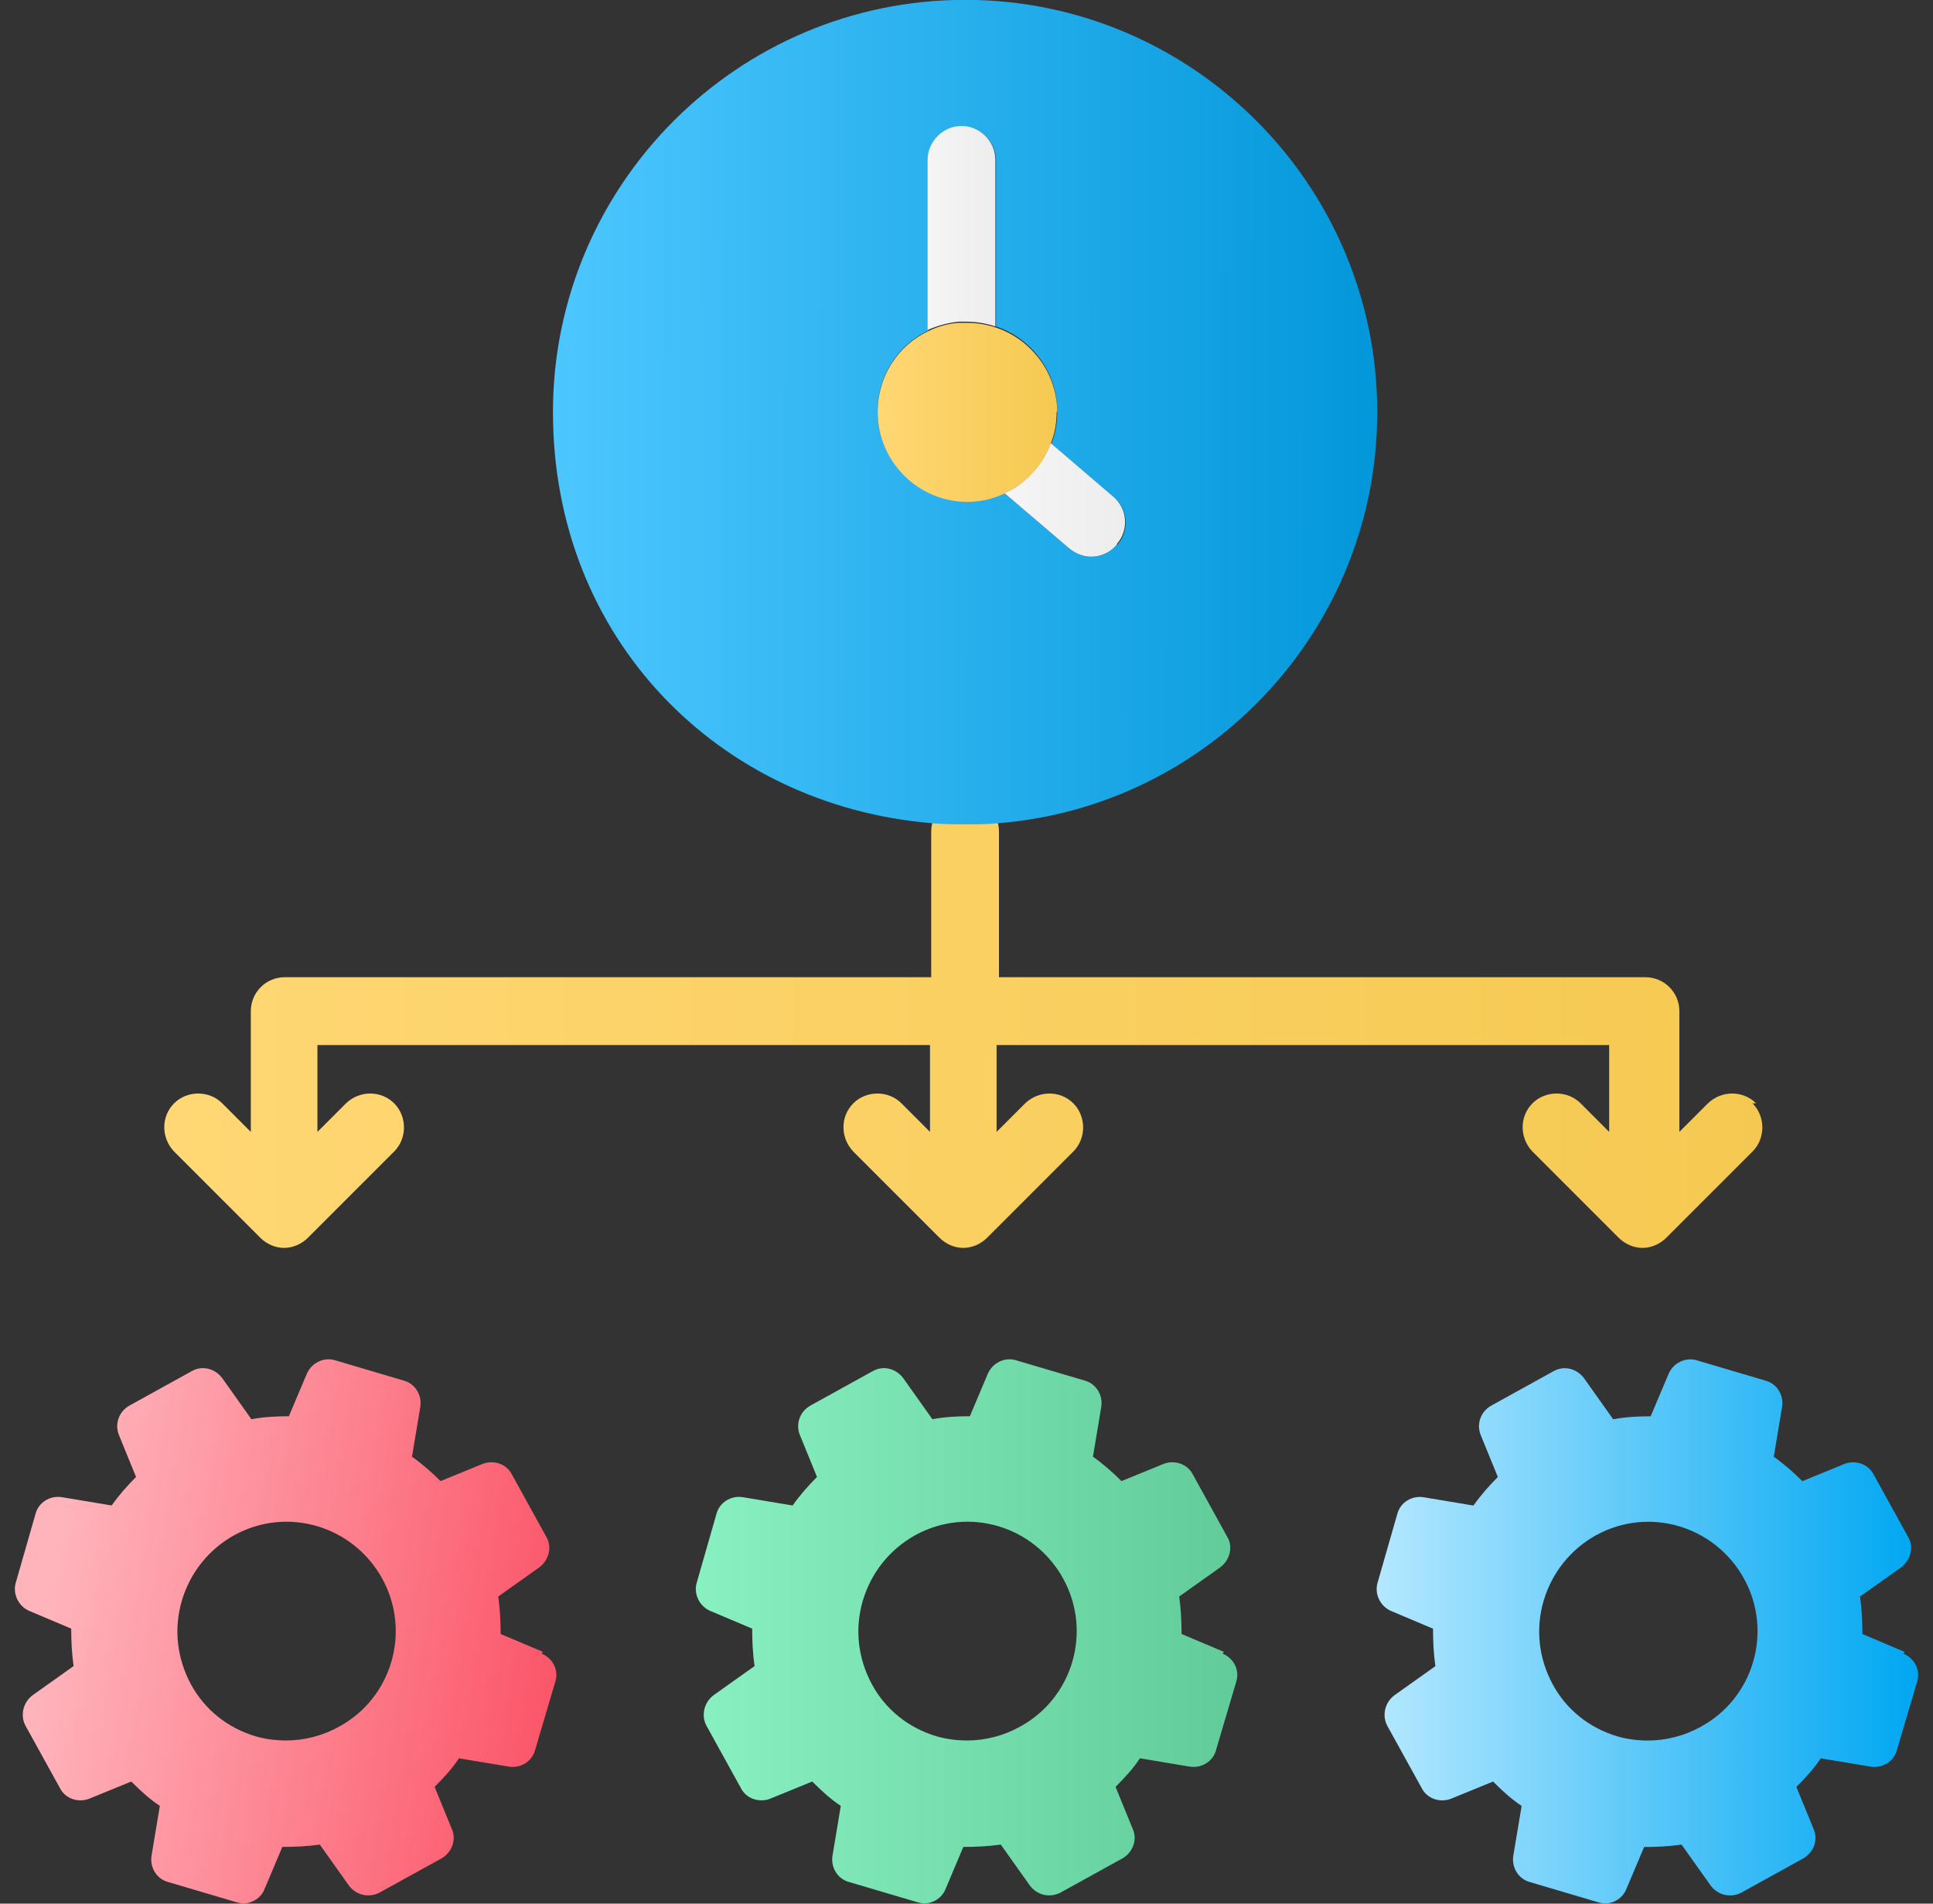 <svg width="65" height="64" viewBox="0 0 65 64" fill="none" xmlns="http://www.w3.org/2000/svg">
<rect x="0" y="0" width="65" height="64" fill="#333333" stroke="none"/>
<g id="icon">
<path id="Vector" d="M59.051 37.094C58.611 36.654 57.891 36.654 57.431 37.094L56.471 38.054V33.994C56.471 33.354 55.951 32.854 55.331 32.854H33.592V27.954C33.592 27.314 33.072 26.814 32.453 26.814C31.832 26.814 31.313 27.334 31.313 27.954V32.854H9.574C8.934 32.854 8.434 33.374 8.434 33.994V38.054L7.474 37.094C7.034 36.654 6.294 36.654 5.854 37.094C5.414 37.534 5.414 38.254 5.854 38.714L8.754 41.614C8.974 41.834 9.274 41.954 9.554 41.954C9.834 41.954 10.134 41.834 10.354 41.614L13.254 38.714C13.694 38.274 13.694 37.534 13.254 37.094C12.814 36.654 12.094 36.654 11.634 37.094L10.674 38.054V35.134H31.273V38.054L30.313 37.094C29.873 36.654 29.133 36.654 28.693 37.094C28.253 37.534 28.253 38.254 28.693 38.714L31.593 41.614C31.812 41.834 32.112 41.954 32.392 41.954C32.672 41.954 32.972 41.834 33.192 41.614L36.092 38.714C36.532 38.274 36.532 37.534 36.092 37.094C35.652 36.654 34.932 36.654 34.472 37.094L33.512 38.054V35.134H54.111V38.054L53.151 37.094C52.711 36.654 51.971 36.654 51.531 37.094C51.091 37.534 51.091 38.254 51.531 38.714L54.431 41.614C54.651 41.834 54.951 41.954 55.231 41.954C55.511 41.954 55.811 41.834 56.031 41.614L58.931 38.714C59.371 38.274 59.371 37.534 58.931 37.094H59.051Z" fill="url(#paint0_linear_1790_24801)"/>
<g id="Group">
<path id="Vector_2" d="M32.453 -0.005C24.813 -0.005 18.594 6.215 18.594 13.855C18.594 21.494 24.193 27.074 31.313 27.674C31.693 27.714 32.073 27.714 32.453 27.714C32.833 27.714 33.213 27.714 33.593 27.674C40.712 27.094 46.312 21.114 46.312 13.855C46.312 6.215 40.092 -0.005 32.453 -0.005ZM37.552 18.315C37.332 18.575 37.012 18.715 36.693 18.715C36.432 18.715 36.172 18.615 35.953 18.435L33.773 16.575C33.393 16.755 32.973 16.855 32.533 16.855C30.873 16.855 29.513 15.495 29.513 13.835C29.513 12.635 30.193 11.595 31.213 11.115V5.395C31.213 4.775 31.733 4.255 32.353 4.255C32.973 4.255 33.493 4.775 33.493 5.395V10.975C34.693 11.375 35.553 12.515 35.553 13.835C35.553 14.215 35.493 14.575 35.353 14.915L37.452 16.715C37.932 17.115 37.992 17.835 37.572 18.315H37.552Z" fill="url(#paint1_linear_1790_24801)"/>
<path id="Vector_3" d="M33.472 5.395V10.975C33.172 10.875 32.832 10.815 32.512 10.815C32.432 10.815 32.332 10.815 32.232 10.815C31.852 10.855 31.512 10.955 31.192 11.095V5.375C31.192 4.755 31.712 4.235 32.332 4.235C32.952 4.235 33.472 4.755 33.472 5.375V5.395Z" fill="url(#paint2_linear_1790_24801)"/>
<path id="Vector_4" d="M37.552 18.315C37.332 18.575 37.012 18.715 36.692 18.715C36.432 18.715 36.172 18.615 35.952 18.435L33.773 16.576C34.112 16.436 34.412 16.215 34.672 15.935C34.972 15.636 35.192 15.275 35.332 14.896L37.432 16.695C37.912 17.095 37.972 17.815 37.552 18.295V18.315Z" fill="url(#paint3_linear_1790_24801)"/>
<path id="Vector_5" d="M35.532 13.834C35.532 14.214 35.472 14.574 35.332 14.914C35.192 15.294 34.972 15.654 34.672 15.954C34.412 16.234 34.092 16.434 33.772 16.594C33.392 16.774 32.972 16.874 32.532 16.874C30.873 16.874 29.513 15.514 29.513 13.854C29.513 12.654 30.193 11.614 31.213 11.134C31.533 10.975 31.892 10.874 32.252 10.854C32.352 10.854 32.453 10.854 32.532 10.854C32.872 10.854 33.192 10.915 33.492 11.014C34.692 11.415 35.552 12.554 35.552 13.874L35.532 13.834Z" fill="url(#paint4_linear_1790_24801)"/>
</g>
<path id="Vector_6" d="M41.152 55.534L39.732 54.934C39.732 54.514 39.712 54.094 39.652 53.674L41.032 52.694C41.352 52.454 41.472 52.014 41.272 51.674L40.112 49.574C39.932 49.214 39.492 49.074 39.132 49.214L37.712 49.794C37.412 49.494 37.092 49.214 36.752 48.974L37.032 47.294C37.092 46.894 36.852 46.514 36.472 46.414L34.172 45.734C33.793 45.614 33.373 45.814 33.213 46.194L32.613 47.614C32.193 47.614 31.773 47.634 31.353 47.714L30.373 46.334C30.133 46.014 29.713 45.894 29.353 46.094L27.253 47.254C26.893 47.454 26.753 47.874 26.893 48.234L27.473 49.654C27.173 49.954 26.893 50.274 26.653 50.614L24.973 50.334C24.573 50.274 24.193 50.514 24.093 50.894L23.433 53.194C23.313 53.574 23.513 53.994 23.873 54.154L25.293 54.754C25.293 55.174 25.313 55.594 25.373 56.014L23.993 56.994C23.673 57.234 23.573 57.674 23.753 58.014L24.913 60.114C25.093 60.474 25.533 60.614 25.893 60.474L27.313 59.894C27.613 60.194 27.913 60.474 28.273 60.714L27.993 62.394C27.933 62.794 28.173 63.173 28.553 63.273L30.853 63.953C30.853 63.953 30.993 63.993 31.073 63.993C31.373 63.993 31.673 63.813 31.793 63.514L32.393 62.093C32.813 62.093 33.233 62.074 33.653 62.014L34.633 63.394C34.873 63.714 35.292 63.813 35.653 63.633L37.752 62.474C38.092 62.273 38.252 61.853 38.092 61.493L37.512 60.074C37.812 59.774 38.092 59.474 38.332 59.114L40.012 59.394C40.412 59.454 40.792 59.214 40.892 58.834L41.572 56.534C41.692 56.154 41.492 55.754 41.112 55.594L41.152 55.534ZM34.292 58.054C33.753 58.354 33.133 58.514 32.533 58.514C32.193 58.514 31.833 58.474 31.493 58.374C30.553 58.094 29.773 57.474 29.313 56.614C28.853 55.754 28.733 54.774 29.013 53.814C29.293 52.874 29.913 52.094 30.773 51.614C32.553 50.634 34.773 51.294 35.752 53.074C36.732 54.854 36.072 57.094 34.292 58.054Z" fill="url(#paint5_linear_1790_24801)"/>
<path id="Vector_7" d="M18.254 55.534L16.834 54.934C16.834 54.514 16.814 54.094 16.754 53.674L18.134 52.694C18.454 52.454 18.574 52.014 18.374 51.674L17.214 49.574C17.034 49.214 16.594 49.074 16.234 49.214L14.814 49.794C14.514 49.494 14.194 49.214 13.854 48.974L14.134 47.294C14.194 46.894 13.954 46.514 13.574 46.414L11.274 45.734C10.894 45.614 10.474 45.814 10.314 46.194L9.714 47.614C9.294 47.614 8.874 47.634 8.454 47.714L7.474 46.334C7.234 46.014 6.814 45.894 6.454 46.094L4.355 47.254C3.995 47.454 3.855 47.874 3.995 48.234L4.575 49.654C4.275 49.954 3.995 50.274 3.755 50.614L2.075 50.334C1.675 50.274 1.295 50.514 1.195 50.894L0.535 53.194C0.415 53.574 0.615 53.994 0.975 54.154L2.395 54.754C2.395 55.174 2.415 55.594 2.475 56.014L1.095 56.994C0.775 57.234 0.675 57.674 0.855 58.014L2.015 60.114C2.195 60.474 2.635 60.614 2.995 60.474L4.415 59.894C4.715 60.194 5.015 60.474 5.375 60.714L5.095 62.394C5.035 62.794 5.275 63.173 5.655 63.273L7.954 63.953C7.954 63.953 8.094 63.993 8.174 63.993C8.474 63.993 8.774 63.813 8.894 63.514L9.494 62.093C9.914 62.093 10.334 62.074 10.754 62.014L11.734 63.394C11.974 63.714 12.394 63.813 12.754 63.633L14.854 62.474C15.194 62.273 15.354 61.853 15.194 61.493L14.614 60.074C14.914 59.774 15.194 59.474 15.434 59.114L17.114 59.394C17.514 59.454 17.894 59.214 17.994 58.834L18.674 56.534C18.794 56.154 18.594 55.754 18.214 55.594L18.254 55.534ZM11.394 58.054C10.854 58.354 10.234 58.514 9.634 58.514C9.294 58.514 8.934 58.474 8.594 58.374C7.654 58.094 6.874 57.474 6.414 56.614C5.955 55.754 5.835 54.774 6.114 53.814C6.394 52.874 7.014 52.094 7.874 51.614C9.654 50.634 11.874 51.294 12.854 53.074C13.834 54.854 13.174 57.094 11.394 58.054Z" fill="url(#paint6_linear_1790_24801)"/>
<path id="Vector_8" d="M64.046 55.536L62.626 54.936C62.626 54.516 62.606 54.096 62.546 53.676L63.926 52.696C64.246 52.456 64.366 52.016 64.166 51.676L63.006 49.576C62.826 49.216 62.386 49.076 62.026 49.216L60.606 49.796C60.306 49.496 59.986 49.216 59.646 48.976L59.926 47.296C59.986 46.896 59.746 46.516 59.366 46.416L57.066 45.736C56.686 45.616 56.266 45.816 56.106 46.196L55.506 47.616C55.086 47.616 54.666 47.636 54.246 47.716L53.266 46.336C53.026 46.016 52.606 45.896 52.246 46.096L50.147 47.256C49.787 47.456 49.647 47.876 49.787 48.236L50.367 49.656C50.067 49.956 49.787 50.276 49.547 50.616L47.867 50.336C47.467 50.276 47.087 50.516 46.987 50.896L46.327 53.196C46.207 53.576 46.407 53.996 46.767 54.156L48.187 54.756C48.187 55.176 48.207 55.596 48.267 56.016L46.887 56.996C46.567 57.236 46.467 57.676 46.647 58.016L47.807 60.115C47.987 60.475 48.427 60.615 48.787 60.475L50.207 59.895C50.507 60.196 50.807 60.475 51.167 60.715L50.886 62.395C50.827 62.795 51.067 63.175 51.447 63.275L53.746 63.955C53.746 63.955 53.886 63.995 53.966 63.995C54.266 63.995 54.566 63.815 54.686 63.515L55.286 62.096C55.706 62.096 56.126 62.075 56.546 62.016L57.526 63.395C57.766 63.715 58.186 63.815 58.546 63.635L60.646 62.475C60.986 62.275 61.146 61.855 60.986 61.495L60.406 60.075C60.706 59.776 60.986 59.475 61.226 59.115L62.906 59.395C63.306 59.456 63.686 59.215 63.786 58.836L64.466 56.536C64.586 56.156 64.386 55.756 64.006 55.596L64.046 55.536ZM57.186 58.056C56.646 58.356 56.026 58.516 55.426 58.516C55.086 58.516 54.726 58.476 54.386 58.376C53.446 58.096 52.666 57.476 52.206 56.616C51.746 55.756 51.627 54.776 51.907 53.816C52.187 52.876 52.806 52.096 53.666 51.616C55.446 50.636 57.666 51.296 58.646 53.076C59.626 54.856 58.966 57.096 57.186 58.056Z" fill="url(#paint7_linear_1790_24801)"/>
</g>
<defs>
<linearGradient id="paint0_linear_1790_24801" x1="5.514" y1="34.374" x2="59.391" y2="34.374" gradientUnits="userSpaceOnUse">
<stop stop-color="#FFD774"/>
<stop offset="1" stop-color="#F5C951"/>
</linearGradient>
<linearGradient id="paint1_linear_1790_24801" x1="18.5" y1="13.995" x2="46.498" y2="14.039" gradientUnits="userSpaceOnUse">
<stop stop-color="#4DC7FF"/>
<stop offset="1" stop-color="#0297DA"/>
</linearGradient>
<linearGradient id="paint2_linear_1790_24801" x1="31.192" y1="7.675" x2="33.472" y2="7.675" gradientUnits="userSpaceOnUse">
<stop stop-color="#F5F5F5"/>
<stop offset="1" stop-color="#EDEDED"/>
</linearGradient>
<linearGradient id="paint3_linear_1790_24801" x1="33.752" y1="16.816" x2="37.832" y2="16.816" gradientUnits="userSpaceOnUse">
<stop stop-color="#F5F5F5"/>
<stop offset="1" stop-color="#EDEDED"/>
</linearGradient>
<linearGradient id="paint4_linear_1790_24801" x1="29.493" y1="13.834" x2="35.532" y2="13.834" gradientUnits="userSpaceOnUse">
<stop stop-color="#FFD774"/>
<stop offset="1" stop-color="#F5C951"/>
</linearGradient>
<linearGradient id="paint5_linear_1790_24801" x1="23.398" y1="54.846" x2="41.607" y2="54.846" gradientUnits="userSpaceOnUse">
<stop stop-color="#89F1C1"/>
<stop offset="1" stop-color="#62CB9A"/>
</linearGradient>
<linearGradient id="paint6_linear_1790_24801" x1="1" y1="57.495" x2="18.077" y2="60.179" gradientUnits="userSpaceOnUse">
<stop stop-color="#FFB4BC"/>
<stop offset="1" stop-color="#FB5669"/>
</linearGradient>
<linearGradient id="paint7_linear_1790_24801" x1="46.292" y1="54.873" x2="64.5" y2="54.873" gradientUnits="userSpaceOnUse">
<stop stop-color="#B4E8FF"/>
<stop offset="1" stop-color="#00A7F2"/>
</linearGradient>
</defs>
</svg>

